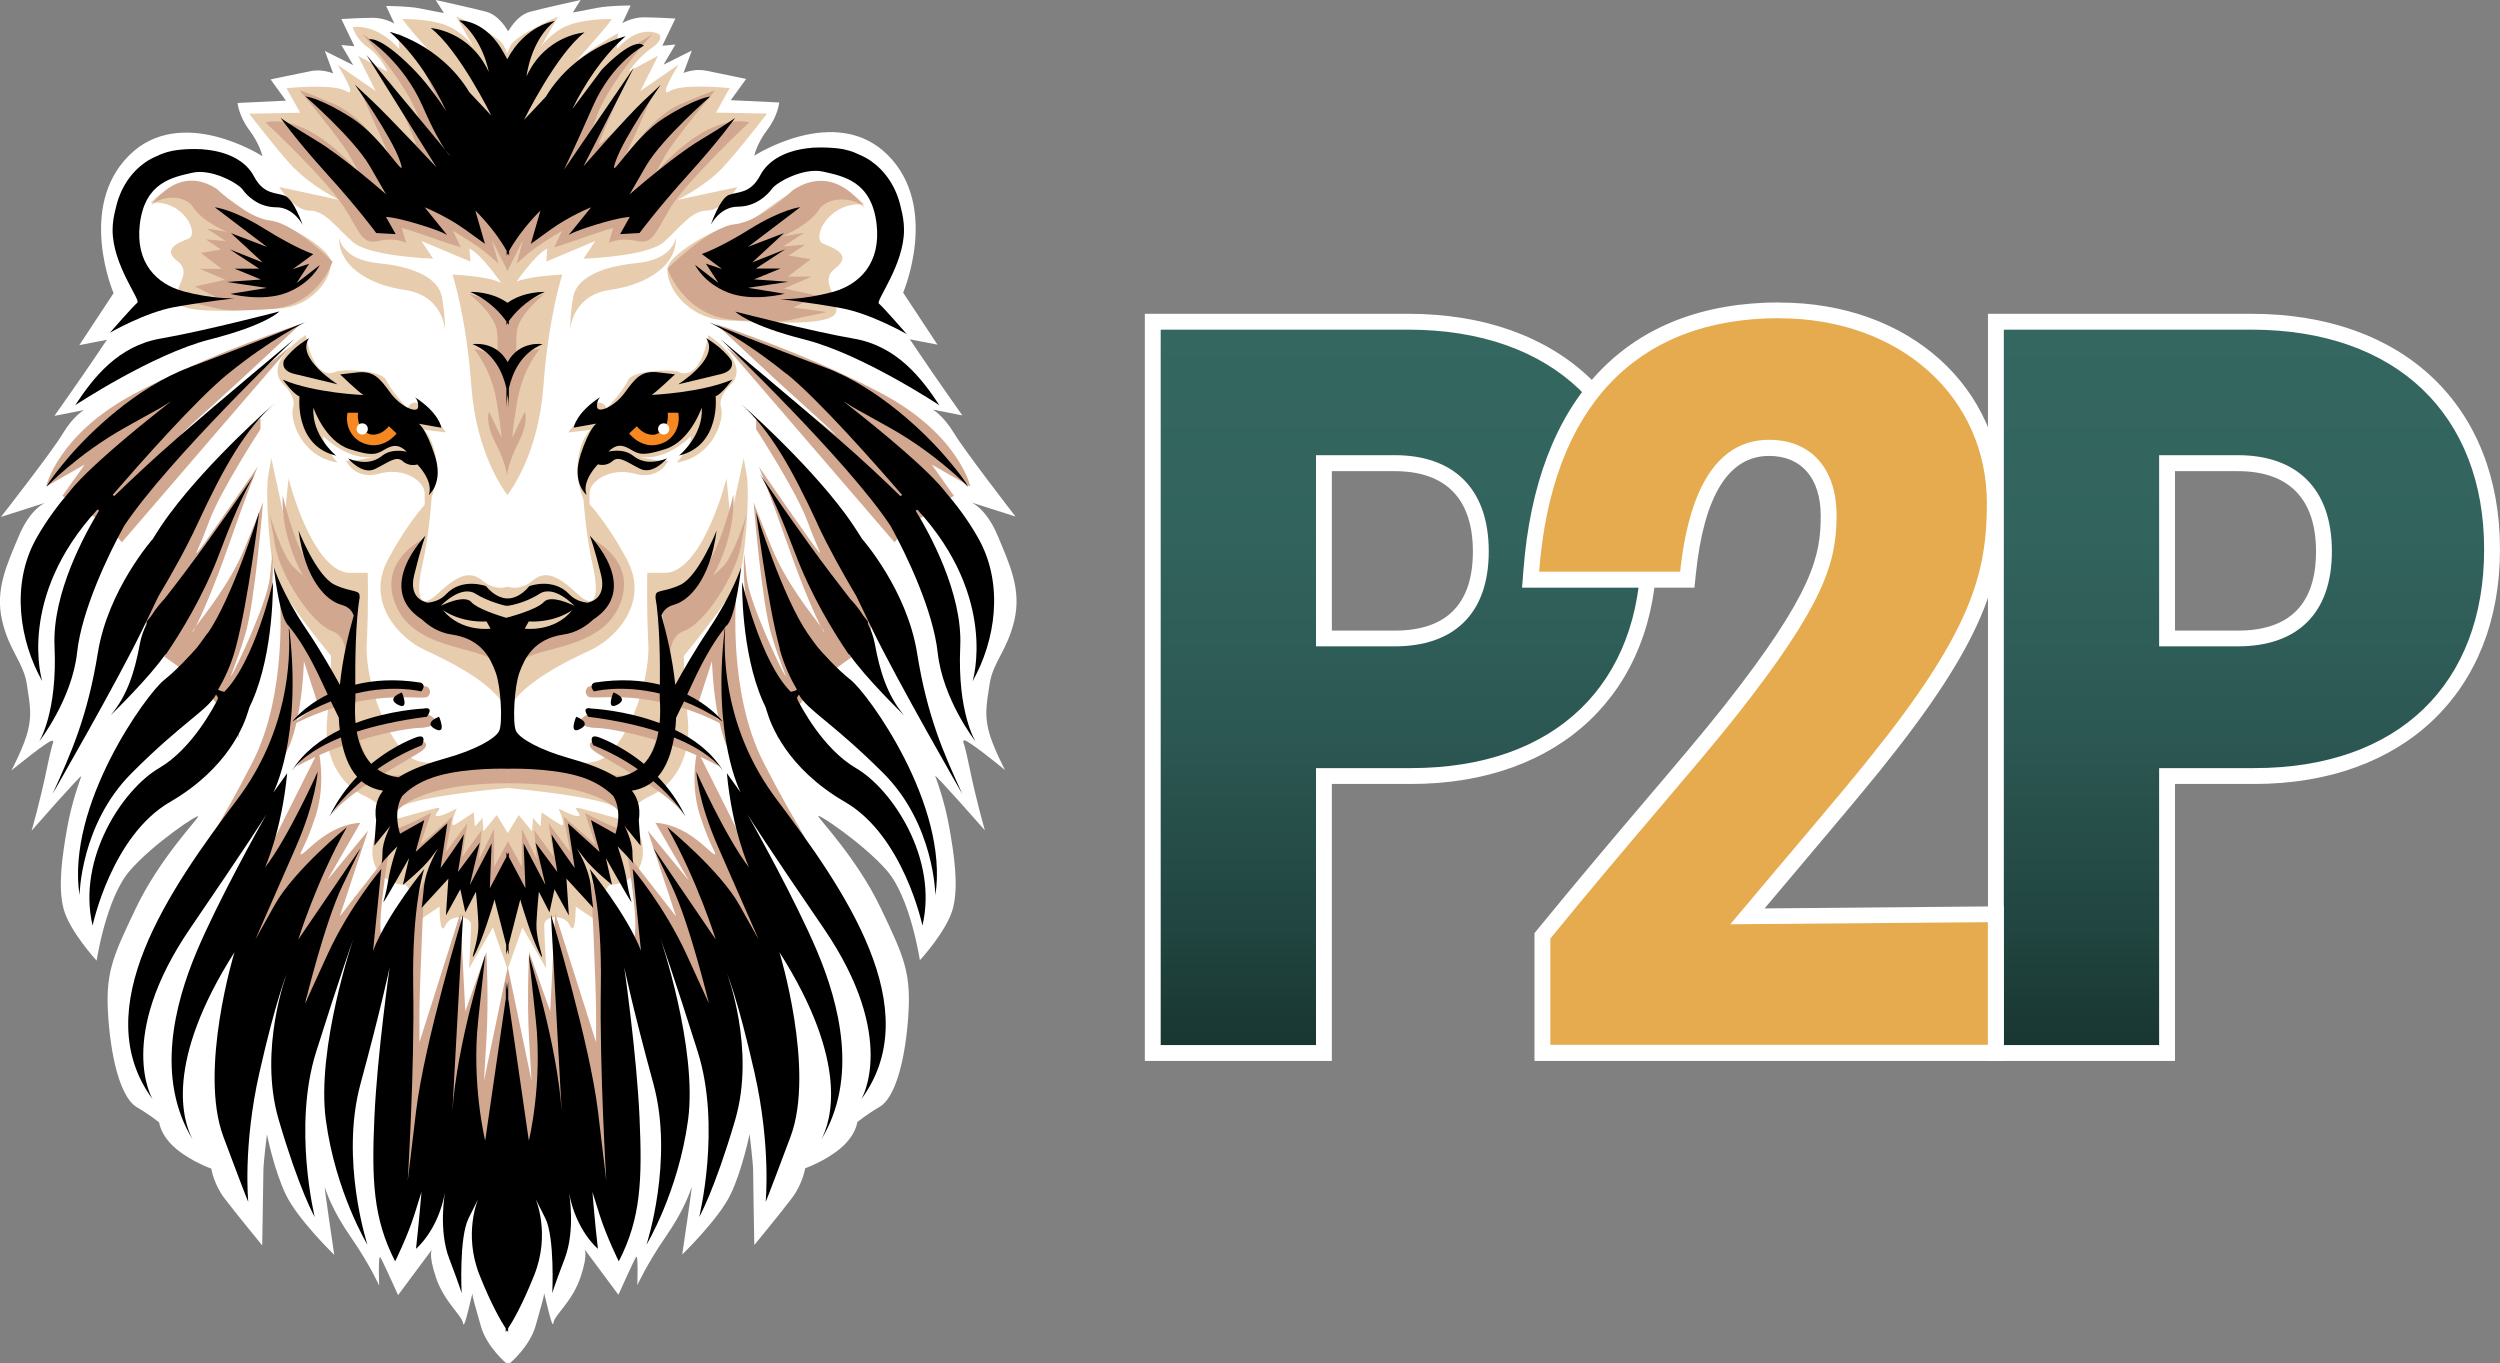<?xml version="1.0" encoding="UTF-8"?>
<svg id="Layer_6" data-name="Layer 6" xmlns="http://www.w3.org/2000/svg" xmlns:xlink="http://www.w3.org/1999/xlink" viewBox="0 0 204.92 111.75">
  <rect x="0" y="0" width="204.92" height="111.75" fill="#808080" stroke="none"/>
  <defs>
    <style>
      .cls-1 {
        fill: #fff;
      }

      .cls-2 {
        fill: #e5ab4e;
      }

      .cls-3 {
        fill: #d1a78f;
      }

      .cls-4 {
        fill: url(#New_Gradient_Swatch-2);
      }

      .cls-5 {
        fill: #e7ccae;
      }

      .cls-6 {
        fill: url(#New_Gradient_Swatch);
      }

      .cls-7, .cls-8 {
        fill-rule: evenodd;
      }

      .cls-8 {
        fill: #f58820;
      }
    </style>
    <linearGradient id="New_Gradient_Swatch" data-name="New Gradient Swatch" x1="114.82" y1="86.31" x2="114.82" y2="26.37" gradientUnits="userSpaceOnUse">
      <stop offset="0" stop-color="#183531"/>
      <stop offset=".17" stop-color="#214540"/>
      <stop offset=".43" stop-color="#2c5752"/>
      <stop offset=".71" stop-color="#32635d"/>
      <stop offset="1" stop-color="#356761"/>
    </linearGradient>
    <linearGradient id="New_Gradient_Swatch-2" data-name="New Gradient Swatch" x1="183.93" x2="183.93" xlink:href="#New_Gradient_Swatch"/>
  </defs>
  <g>
    <g>
      <path class="cls-6" d="M94.48,86.31V26.37h20.92c12.18,0,19.75,7.15,19.75,18.66s-7.65,18.58-19.5,18.58h-7.14v22.7h-14.04ZM114.32,52.33c4.62,0,7.06-2.47,7.06-7.14s-2.51-7.22-7.06-7.22h-5.8v14.37h5.8Z"/>
      <path class="cls-1" d="M115.41,27.02c11.98,0,19.1,7.04,19.1,18.01s-6.95,17.93-18.85,17.93h-7.79v22.7h-12.73V27.02h20.27M107.87,52.98h6.45c4.78,0,7.71-2.6,7.71-7.79s-2.93-7.88-7.71-7.88h-6.45v15.67M115.41,25.72h-21.57v61.24h15.33v-22.7h6.49c12.24,0,20.15-7.55,20.15-19.23s-7.82-19.31-20.4-19.31h0ZM109.17,38.62h5.15c4.19,0,6.41,2.27,6.41,6.58s-2.16,6.49-6.41,6.49h-5.15v-13.07h0Z"/>
    </g>
    <g>
      <path class="cls-4" d="M163.59,86.31V26.37h20.92c12.18,0,19.75,7.15,19.75,18.66s-7.65,18.58-19.5,18.58h-7.14v22.7h-14.03ZM183.43,52.33c4.62,0,7.06-2.47,7.06-7.14s-2.51-7.22-7.06-7.22h-5.8v14.37h5.8Z"/>
      <path class="cls-1" d="M184.52,27.02c11.98,0,19.1,7.04,19.1,18.01s-6.95,17.93-18.85,17.93h-7.79v22.7h-12.73V27.02h20.27M176.98,52.98h6.45c4.78,0,7.71-2.6,7.71-7.79s-2.93-7.88-7.71-7.88h-6.45v15.67M184.52,25.72h-21.57v61.24h15.33v-22.7h6.49c12.24,0,20.15-7.55,20.15-19.23s-7.82-19.31-20.4-19.31h0ZM178.28,38.62h5.15c4.19,0,6.41,2.27,6.41,6.58s-2.16,6.49-6.41,6.49h-5.15v-13.07h0Z"/>
    </g>
    <g>
      <path class="cls-2" d="M126.44,86.31v-9.59l.15-.18c3.42-4.19,6.37-7.66,8.97-10.73,2.44-2.88,4.55-5.36,6.27-7.53,6.86-8.7,8.07-12.09,8.07-16.02,0-3.42-1.87-5.55-4.88-5.55-3.7,0-5.93,3.44-6.64,10.22l-.06.58h-12.85l.05-.7c1.04-13.79,8.26-21.38,20.33-21.38,10.23,0,17.66,6.65,17.66,15.81,0,6.11-1.54,11.11-9.95,21.52-1.75,2.17-3.84,4.63-6.25,7.49-1.26,1.5-2.62,3.1-4.08,4.85l20.36-.16v11.36h-37.16Z"/>
      <path class="cls-1" d="M145.85,26.09c9.89,0,17.01,6.45,17.01,15.16,0,5.86-1.34,10.64-9.8,21.11-2.85,3.52-6.53,7.79-11.23,13.4l21.11-.17v10.05h-35.86v-8.71c6.7-8.21,11.73-13.82,15.25-18.26,7.2-9.13,8.21-12.57,8.21-16.42s-2.09-6.2-5.53-6.2c-4.02,0-6.53,3.6-7.29,10.81h-11.56c1.01-13.32,7.79-20.78,19.69-20.78M145.85,24.79c-12.46,0-19.91,7.81-20.98,21.98l-.11,1.4h14.13l.12-1.16c.67-6.4,2.69-9.64,6-9.64,2.65,0,4.23,1.83,4.23,4.9,0,3.26-.57,6.28-7.93,15.62-1.71,2.16-3.81,4.63-6.25,7.5-2.61,3.07-5.56,6.55-8.99,10.74l-.29.36v10.47h38.46v-12.66h-1.31s-18.29.16-18.29.16c1.12-1.33,2.18-2.59,3.18-3.77,2.41-2.86,4.5-5.33,6.26-7.5,8.53-10.56,10.09-15.67,10.09-21.93,0-9.54-7.7-16.46-18.31-16.46h0Z"/>
    </g>
  </g>
  <g>
    <path class="cls-1" d="M41.78,111.75s1.65-1.36,2.13-3.1c.48-1.74.68-2.32.68-2.62s.68,3.1.77,2.42,1.55-1.74,2.23-3.78c.68-2.03.29-2.32.29-2.32l2.81,3.78s1.26-2.81,1.45-3.1.1,2.32.1,2.32c0,0,.78-1.74,2.32-3.97,1.55-2.23,2.03-3.78,2.13-4.07s-.77,5.52-.77,5.52c0,0,3-2.91,3.97-4.94.97-2.03,1.55-4.94,1.55-4.94,0,0,.29,2.32.29,3s.1,6.1.1,6.1c0,0,2.23-2.71,3.1-3.87s1.07-2.42,1.07-2.42c0,0,1.65-.58,2.91-1.65,1.26-1.07,1.36-2.13,1.36-2.13,0,0,.68-.58,1.84-1.26s2.03-3.39,2.32-7.17c.29-3.78-.29-5.04-2.23-9.1-1.94-4.07-5.04-7.26-5.13-7.55-.1-.29,3.68,2.23,5.62,4.45s2.71,7.36,2.71,7.36c0,0,2.23-2.42,2.71-4.26.48-1.84.1-4.36-.29-6.58-.39-2.23-1.06-3.97-1.16-4.26-.1-.29,4.07,4.45,4.07,4.45,0,0-.68-2.32-1.26-5.13-.58-2.81-.58-1.94-.48-2.23.1-.29,3.39,2.42,3.39,2.42,0,0-1.07-2.03-1.36-3.29s-.19-1.94.1-3.78c.29-1.84,1.45-2.71,2.03-5.23.58-2.52-.39-4.55-1.36-6.88-.97-2.32-2.18-2.76-2.18-2.76l3.63,1.16s-4.16-5.37-5.04-6.83-1.74-1.94-1.74-1.94l2.42.48s-2.32-3.29-3.29-4.74c-.97-1.45-1.02-1.5-1.02-1.5l2.27.44-2.81-4.26s3-7.02-1.26-11.28c-4.26-4.26-10.94.05-10.94.05,0,0,.19-.97,1.07-2.13s.97-2.23.97-2.23l-3.97-.19,1.26-1.74s-2.32-.48-3.29-.68c-.97-.19-1.84.19-1.84.19l.68-1.84-2.32,1.16.97-1.65-1.07.1,1.07-2.23s-1.65-.1-2.61-.1-1.74.48-1.74.48l.68-1.45s-1.74,0-2.71.19c-.97.19-2.03.39-2.03.39L47.59,0s-3.1.68-4.16.97c-1.07.29-1.74,1.55-1.74,1.55h-.07s-.68-1.26-1.74-1.55C38.81.68,35.71,0,35.71,0l.68,1.07s-1.07-.19-2.03-.39c-.97-.19-2.71-.19-2.71-.19l.68,1.45s-.77-.48-1.74-.48-2.61.1-2.61.1l1.07,2.23-1.07-.1.97,1.65-2.32-1.16.68,1.84s-.87-.39-1.84-.19c-.97.19-3.29.68-3.29.68l1.26,1.74-3.97.19s.1,1.07.97,2.23,1.07,2.13,1.07,2.13c0,0-6.68-4.31-10.94-.05-4.26,4.26-1.26,11.28-1.26,11.28l-2.81,4.26,2.27-.44s-.05.05-1.02,1.5c-.97,1.45-3.29,4.74-3.29,4.74l2.42-.48s-.87.48-1.74,1.94S.08,42.37.08,42.37l3.63-1.16s-1.21.44-2.18,2.76c-.97,2.32-1.94,4.36-1.36,6.88.58,2.52,1.74,3.39,2.03,5.23s.39,2.52.1,3.78c-.29,1.26-1.36,3.29-1.36,3.29,0,0,3.29-2.71,3.39-2.42.1.29.1-.58-.48,2.23-.58,2.81-1.26,5.13-1.26,5.13,0,0,4.16-4.75,4.07-4.45s-.77,2.03-1.16,4.26-.77,4.74-.29,6.58c.48,1.84,2.71,4.26,2.71,4.26,0,0,.78-5.13,2.71-7.36s5.71-4.75,5.62-4.45c-.1.29-3.2,3.49-5.13,7.55-1.94,4.07-2.52,5.33-2.23,9.1.29,3.78,1.16,6.49,2.32,7.17s1.84,1.26,1.84,1.26c0,0,.1,1.06,1.36,2.13,1.26,1.07,2.91,1.65,2.91,1.65,0,0,.19,1.26,1.07,2.42s3.1,3.87,3.1,3.87c0,0,.1-5.42.1-6.1s.29-3,.29-3c0,0,.58,2.91,1.55,4.94.97,2.03,3.97,4.94,3.97,4.94,0,0-.87-5.81-.77-5.52.1.29.58,1.84,2.13,4.07,1.55,2.23,2.32,3.97,2.32,3.97,0,0-.1-2.61.1-2.32.19.29,1.45,3.1,1.45,3.1l2.81-3.78s-.39.29.29,2.32c.68,2.03,2.13,3.1,2.23,3.78.1.68.77-2.71.77-2.42s.19.87.68,2.62c.48,1.74,2.13,3.1,2.13,3.1"/>
    <g>
      <path class="cls-5" d="M26.96,21.04c-.66-1.1-3.82-2.87-4.92-2.87s-1.76-.95-4.48-2.64c-2.72-1.69-5.22,1.1-5.22,1.1,2.72-.29,4.04,2.57,3.09,2.94-.95.37-2.13.88-.88,1.84,1.25.96-.29,2.06-.07,3.23.22,1.18,5.14.81,8.3.66,3.16-.15,4.85-3.16,4.19-4.26Z"/>
      <path class="cls-5" d="M31.01,21.57c-3.02-.27-3.2-2.1-3.2-2.1-.09,2.19,2.19,3.84,5.39,4.3,3.2.46,3.29,3.38,3.29,3.38,0,0,0-1.37-.27-2.83-.27-1.46-2.19-2.47-5.21-2.74Z"/>
      <path class="cls-5" d="M24.16,13.81c1.37,1.45,3.62,2.57,3.62,2.57l-4.9-1.05s1.21,1.93,2.49,1.93,2.17,1.37,3.54,2.57c1.37,1.21,6.59,1.37,6.59,1.37l-.96-1.45,4.02,1.69-.08-1.05c.72.28,1.92,1.84,2.61,2.8-1.18-.59-4-.68-4-.68,0,0,1.13,3.39,1.55,9.18.4,5.49,2.71,8.57,2.94,8.87v.03s0,0,.01-.01c0,0,.01.01.01.01v-.03c.24-.3,2.54-3.38,2.94-8.87.42-5.79,1.55-9.18,1.55-9.18,0,0-2.47.08-3.76.57.7-.96,1.84-2.42,2.53-2.69l-.08,1.05,4.02-1.69-.97,1.45s5.23-.16,6.59-1.37c1.37-1.21,2.25-2.57,3.54-2.57s2.49-1.93,2.49-1.93l-4.9,1.05s2.25-1.13,3.62-2.57c1.37-1.45,3.7-4.5,3.7-4.5l-4.18-.08,1.12-2.01s-3.86-.4-4.9.24c-1.05.64.72-2.17.72-2.17l-3.14,2.17,1.45-2.89-2.41,1.29s.82-1.19,1.87-1.91c1.05-.72.64-1.13.64-1.13,0,0-1.54-.98-3.47,1.19l.08-1.29s-1.72.93-3.43,2.31c.46-.54.91-1.06,1.25-1.44,1.22-1.35,1.69-2.03,1.69-2.03,0,0-2.78-.07-4.2.81-.94.58-1.44,1.2-1.67,1.54l-.16.28s.05-.11.16-.28l1.46-2.56s-3.59,1.56-3.93,2.44c-.13.33-.21.48-.25.56-.04-.08-.12-.23-.25-.56-.34-.88-3.93-2.44-3.93-2.44l1.46,2.56c.12.18.16.28.16.28l-.16-.28c-.23-.35-.72-.96-1.67-1.54-1.42-.88-4.2-.81-4.2-.81,0,0,.47.68,1.69,2.03.27.3.6.68.96,1.1-1.55-1.19-2.98-1.96-2.98-1.96l.08,1.29c-1.93-2.17-3.81-1.8-3.81-1.8,0,0,.2.95,1.25,1.67,1.05.72,1.59,1.98,1.59,1.98l-2.41-1.29,1.45,2.89-3.14-2.17s1.77,2.81.72,2.17c-1.05-.64-4.9-.24-4.9-.24l1.13,2.01-4.18.08s2.33,3.05,3.7,4.5Z"/>
      <path class="cls-5" d="M52.2,21.57c-3.02.27-4.94,1.28-5.21,2.74-.27,1.46-.27,2.83-.27,2.83,0,0,.09-2.93,3.29-3.38,3.2-.46,5.49-2.1,5.39-4.3,0,0-.18,1.83-3.2,2.1Z"/>
      <path class="cls-5" d="M60.96,37.55l-1.08,4.99-.33-3.33s-1.83,7.32-4.83,7.74h-1.66s-.08,2.41.08,5.82c.17,3.41-2,8.82-4.08,9.57-2.01.73-6.93-.62-7.46-2.97v-.04s0,.01,0,.02c0,0,0-.01,0-.02v.04c-.54,2.35-5.45,3.69-7.46,2.97-2.08-.75-4.24-6.16-4.08-9.57.17-3.41.08-5.82.08-5.82h-1.66c-3-.42-4.83-7.74-4.83-7.74l-.33,3.33-1.08-4.99-.25,1.41c-.25,1.42.08,6.91.66,8.49.58,1.58,4.49,6.32,4.49,6.32,0,0,0,1.66-.33,5.24-.33,3.58,1.58,5.57,3.08,6.24,1.27.56,2,1.66,2.19,1.99-.57.16-.97.27-.97.27-1.8,3.91,1.01,5,1.95,5s.78,3.28.78,3.28l2.19-1.48s0,2.58.47,1.56c.47-1.02,2.11-.78,2.11-.08s-.16,3.59-.16,3.59l1.95-3.36,1.21,3.44,1.21-3.44,1.95,3.36s-.16-2.89-.16-3.59,1.64-.94,2.11.08c.47,1.01.47-1.56.47-1.56l2.19,1.48s-.16-3.28.78-3.28,3.75-1.09,1.95-5c0,0-.42-.12-1-.28.2-.33.93-1.42,2.19-1.98,1.5-.67,3.41-2.66,3.08-6.24-.33-3.58-.33-5.24-.33-5.24,0,0,3.91-4.74,4.49-6.32.58-1.58.92-7.07.67-8.49l-.25-1.41ZM47.59,66.27c-.94-.23.23.55-.16.62-.39.08-1.64-.62-1.64-.62,0,0,.7,1.64.16,1.33-.55-.31-1.56-1.02-1.56-1.02l-.08,1.17-.62-.7-.08,1.09-1.09-1.33-.9,1.48-.9-1.48-1.09,1.33-.08-1.09-.63.7-.08-1.17s-1.02.7-1.56,1.02c-.55.31.16-1.33.16-1.33,0,0-1.25.7-1.64.62-.39-.08.78-.86-.16-.62-.6.15-2.3.62-3.44.94.06-.12.19-.37.44-.87.49-.99,8.74-1.73,8.97-1.75.22.02,8.47.76,8.97,1.75.24.48.37.73.43.86-1.14-.32-2.81-.78-3.4-.93Z"/>
      <path class="cls-5" d="M70.87,16.79s-2.73-3.05-5.71-1.21c-2.97,1.85-3.7,2.89-4.9,2.89s-4.66,1.93-5.39,3.13c-.72,1.21,1.13,4.5,4.58,4.66,3.46.16,8.84.56,9.09-.72.24-1.29-1.45-2.49-.08-3.54,1.37-1.05.08-1.61-.96-2.01-1.05-.4.4-3.54,3.38-3.22Z"/>
      <path class="cls-5" d="M41.6,58.59v-.04c.5-2.28,4.95-4.41,6.78-5.25,2-.91,4.92-3.85,3.01-7.43-1.27-2.38-2.43-3.83-3.07-4.55v-.88c0-.98,1.68-2.17,3.71-1.61,2.03.56,2.73-1.05,2.73-1.05-.65.05-1.9-.23-2.42-.36,2.22.48,4.31-1.67,4.31-1.67,0,.91-1.19,2.17-1.19,2.17,3.08-.49,3.93-3.65,3.65-4.49-.28-.84.63-1.75.63-1.75,2.1-1.82-1.68-4.21-1.68-4.21-.63,3.57-2.1,3.22-2.45,3.01-.35-.21-3.72-.21-4.14.7-.42.91-1.75,2.31-1.75,2.31,0,0-.28-.91-1.19-.21-.91.7-1.96,2.17-1.96,2.17l1.82-.21s-.91.77-1.05,2.87c-.07,1.11.21,2.14.49,2.87.05.71.25,3.11.74,5.28.58,2.58.25,3.83-1.25,2.41-1.5-1.41-2.58-2-3.66-1.08-1.02.86-1.95.54-2.06.5h0s0,0,0,0c0,0,0,0,0,0h0c-.11.04-1.04.36-2.06-.5-1.08-.92-2.16-.33-3.66,1.08-1.5,1.42-1.83.17-1.25-2.41.58-2.58.75-5.49.75-5.49.25-.71.48-1.65.41-2.67-.14-2.1-1.05-2.87-1.05-2.87l1.82.21s-1.05-1.47-1.96-2.17c-.91-.7-1.19.21-1.19.21,0,0-1.33-1.4-1.75-2.31-.42-.91-3.78-.91-4.14-.7-.35.21-1.82.56-2.45-3.01,0,0-3.79,2.38-1.68,4.21,0,0,.91.91.63,1.75-.28.84.56,4,3.65,4.49,0,0-1.19-1.26-1.19-2.17,0,0,2.09,2.15,4.31,1.67-.52.13-1.77.41-2.42.36,0,0,.7,1.61,2.73,1.05,2.03-.56,3.71.63,3.71,1.61v.95c-.65.74-1.77,2.17-3,4.47-1.91,3.58,1.01,6.51,3.01,7.43,1.84.84,6.28,2.97,6.78,5.25v.04s0-.01,0-.02c0,0,0,.01,0,.02ZM52.14,37.37s-.04-.01-.04-.01c.01,0,.03,0,.04.01ZM30.97,37.37s.03,0,.04-.01c0,0-.02,0-.04.01Z"/>
      <path class="cls-5" d="M41.55,59.14c0,.07.02.13.03.19v-.74c-.04.18-.05.37-.03.55Z"/>
      <path class="cls-5" d="M41.63,59.14c.02-.18,0-.37-.03-.55v.74c.01-.06.02-.13.03-.19Z"/>
    </g>
    <path class="cls-3" d="M15.84,17c.76,1.17,2.75,2,2.75,2l-1.65-.27,1.58,1.03-1.65-.14,1.24.83-1.65.28,1.72,1.31h-1.79l2.07.89-2.48.55,1.79.9-2.08.19s-.47.15,1.19.5c1.65.34,1.17.49,5.18.27,4.01-.22,5.2-3.9,5.2-3.9,0,0-3.14-3.14-5.09-3.36-1.95-.22-4.39-2.59-4.39-2.59-3.29-2.14-5.43,1.43-5.43,1.43.55-.83,2.75-1.09,3.5.08"/>
    <path class="cls-3" d="M28.92,50.71c.12-.98.04-1.57.04-1.57,0,0-.51,0-2.53-1.46-2.03-1.46-3.26-7.09-3.26-7.09-.17,3.55,1.69,6.64,1.69,6.64l-.84-.79c-.84-.79-1.91-4.22-1.91-4.22l.45,2.53c.45,2.53,3.04,6.42,4.67,6.98,1.08.37,1.2,1.79,1.16,2.61.14-.85.41-2.44.55-3.63"/>
    <path class="cls-3" d="M14.8,35.68s-.11,0,2.51-2.35c2.62-2.35,7.31-6.76,7.31-6.76,0,0-7.58,2.45-13.75,5.78-6.16,3.33-7.09,7.53-7.09,7.53l3.16-1.8-1.82,2.56s1.43.91,2.75,1.84c1.14.8,2.12,1.97,2.12,1.97l13.8-16.03-9,7.26Z"/>
    <path class="cls-3" d="M20.97,54.01c1.75-4.64,1.36-8.62,1.36-8.62l-.22,2.02c-.22,2.02-2.84,7.53-3.11,7.91-.27.38.27-.6,1.09-3.27.82-2.67,1.47-10.91,1.47-10.91,0,0,0,.11-1.47,3.71-1.21,2.95-3.3,5.5-4.04,6.5-.19.37-.29.52-.27.42.01-.06.11-.2.27-.42.47-.92,1.49-3.21,2.62-6.45,1.58-4.53,2.46-6.66,2.46-6.66,0,0-4.58,6.66-4.91,6.98-.33.33,0,0,.93-2.51.93-2.51,4.2-7.53,4.2-7.53v-.87c-3.44,2.62-9.41,13.64-9.41,13.64v4.86s3.15,1.99,4.51,3.34c1.62,1.61,3.15,4.38,3.15,4.38,0,0-.38-1.88,1.37-6.52"/>
    <path class="cls-3" d="M28.41,17.29c1.28,2.27,1.45,2.73,2.73,2.44,1.28-.29,2.15.18,2.15.18l-.35-1.22s.87.23,2.68.87c1.8.64,2.15.7,2.15.7l-.64-1.34s1.98,1.16,2.85,1.92l.87.76-.52-1.92,1.25,2.48v.08l.02-.04.02.04v-.08l1.25-2.48-.52,1.92.87-.76c.87-.76,2.85-1.92,2.85-1.92l-.64,1.34s.35-.06,2.15-.7c1.8-.64,2.68-.87,2.68-.87l-.35,1.22s.87-.47,2.15-.18c1.28.29,1.45-.17,2.73-2.44,1.28-2.27,6.63-7.27,6.63-7.27-3.78-.76-7.74,4.25-7.74,4.25l.81-1.45c.81-1.46,4.13-5.41,4.13-5.41,0,0-.35.06-2.91,1.16-2.56,1.11-4.77,4.89-4.77,4.89,0,0,2.97-6.4,2.5-5.76-.47.64-4.36,4.36-4.36,4.13s2.27-5.35,2.27-5.35l-3.43,5.99.93-2.79c.93-2.79,4.6-6.87,4.6-6.87l-1.92,1.22c-1.92,1.22-5.18,6.17-5.18,6.17l.93-1.98c.9-1.92,2.13-4.48,2.21-4.65-.03.05-.28.39-2.5,2.61-2.38,2.39-5.15,7.57-5.4,9.61-.25-2.04-3.02-7.23-5.4-9.61-2.22-2.22-2.47-2.56-2.5-2.61.08.16,1.31,2.73,2.21,4.65l.93,1.98s-3.26-4.95-5.18-6.17l-1.92-1.22s3.67,4.07,4.6,6.87l.93,2.79-3.43-5.99s2.27,5.12,2.27,5.35-3.9-3.49-4.36-4.13c-.47-.64,2.5,5.76,2.5,5.76,0,0-2.21-3.78-4.77-4.89-2.56-1.11-2.91-1.16-2.91-1.16,0,0,3.32,3.96,4.13,5.41l.81,1.45s-3.96-5-7.74-4.25c0,0,5.35,5.01,6.63,7.27"/>
    <path class="cls-3" d="M54.71,22s1.29,4,5.65,4.24c4.36.24,3.84.08,5.63-.29l1.8-.37-2.77-.37,1.95-.97-2.69-.6,2.25-.97h-1.95l1.87-1.42-1.8-.3,1.35-.9-1.8.15,1.72-1.12-1.8.3s2.17-.9,2.99-2.17c.82-1.27,3.21-.99,3.81-.09,0,0-2.33-3.89-5.91-1.55,0,0-2.66,2.58-4.78,2.81-2.12.23-5.53,3.65-5.53,3.65"/>
    <g>
      <g>
        <path class="cls-3" d="M32.3,66.76s1.37-2.56,9.33-2.56v-1.65s-8.55-.46-9.33,4.21Z"/>
        <path class="cls-3" d="M41.63,62.55v1.65c7.96,0,9.33,2.56,9.33,2.56-.78-4.66-9.33-4.21-9.33-4.21Z"/>
      </g>
      <g>
        <path class="cls-3" d="M40.49,67.95l-1.23,2.51.23-2.42-1.6,2.19.41-2.74-1.78,2.38.55-2.93-2.61,2.29.87-2.61s-1.01.59-2.47,1.19c-1.46.59-.69-1.37-.69-1.37-.73,1.05-.09,2.97-.09,2.97l1.55-.82.18,2.7,2.24-1.92-.5,2.79,1.42-.91v1.42l.96-.78.37,1.55,1.33-1.23s.18.59.23.91c.05.32,1.78,1.33,1.78,1.33v-5.49l-1.14,2.1v-3.11Z"/>
        <path class="cls-3" d="M51.1,66.44s.78,1.97-.69,1.37c-1.46-.59-2.47-1.19-2.47-1.19l.87,2.61-2.61-2.29.55,2.93-1.78-2.38.41,2.74-1.6-2.19.23,2.42-1.23-2.51v3.11l-1.14-2.1v5.49s1.74-1.01,1.78-1.33c.05-.32.23-.91.23-.91l1.33,1.23.37-1.55.96.78v-1.42l1.42.91-.5-2.79,2.24,1.92.18-2.7,1.55.82s.64-1.92-.09-2.97Z"/>
      </g>
    </g>
    <path class="cls-3" d="M60.1,40.58s-1.24,5.63-3.26,7.09c-2.03,1.46-2.53,1.46-2.53,1.46,0,0-.08.6.04,1.57.14,1.19.41,2.77.55,3.63-.04-.83.07-2.24,1.16-2.61,1.63-.56,4.22-4.45,4.67-6.98l.45-2.53s-1.07,3.43-1.91,4.22l-.84.79s1.86-3.09,1.69-6.64"/>
    <path class="cls-3" d="M44.69,24.09c-1.83.54-3.07,1.51-3.11,1.54-.04-.03-1.28-1-3.11-1.54,0,0,2.13,1.68,2.27,3.09.14,1.41-.05,2.54-.05,2.54,0,0-.73-1.09-1.82-1.09,0,0,1.41,1.59,1.86,4.4.45,2.81.36,2.81.36,2.81l-1-2.09s-.39.77.54,2.59c.75,1.46.9,2.36.92,2.66v.11s0-.03,0-.07c0,.04,0,.07,0,.07v-.11c.03-.3.18-1.2.92-2.66.93-1.82.54-2.59.54-2.59l-1,2.09s-.09,0,.36-2.81c.45-2.81,1.86-4.4,1.86-4.4-1.09,0-1.82,1.09-1.82,1.09,0,0-.18-1.13-.05-2.54.14-1.41,2.27-3.09,2.27-3.09"/>
    <path class="cls-3" d="M62.59,62.5c-2.96-5.75-2.24-13.74-2.24-13.74l-4.39,8.39.59.35c-.55-.28-1.16-.55-1.84-.79-.04-1.51-.14-2.68-.14-2.68l-.19,2.58c-1.72-.54-3.81-.81-6.15-.33,0,0-.45.34-.06.79.28.32,2.55-.29,6.13.52,0,.09-.01.19-.02.29-.04.57-.14,1.22-.28,1.87-2.15-.81-4.78-1.64-5.66-1.26-1.58.68-.39,1.18.56,1.18.57,0,2.49.28,4.86,1-.28.91-.66,1.74-1.15,2.24-1.02-.83-2.27-1.65-3.76-2.28,0,0-1.07.28-.11.96.43.31,1.69.99,3.06,1.84-1.23.44-2.76-.19-3.89-.51-2.83-.81-5.32-1.38-5.61-2.47-.29-1.09-1.11-4.85.21-6.13,1.51-1.47,7.13-.94,8.45-5.2,1.02-3.31-2.41-4.93-2.41-4.93,2.12,1.95,1.19,4.59.23,5.96-1.11,1.58-6.9,2.74-7.16,2.8-.2-.05-5.91-1.58-7.17-2.8-1.2-1.16-1.89-4.01.23-5.96,0,0-3.43,1.62-2.41,4.93,1.32,4.26,6.94,3.73,8.45,5.2,1.32,1.28.49,5.04.21,6.13-.29,1.09-2.77,1.66-5.61,2.47-1.12.32-2.64.95-3.87.51,1.38-.85,2.64-1.54,3.07-1.84.96-.68-.11-.96-.11-.96-1.5.64-2.75,1.46-3.77,2.29-.5-.49-.88-1.32-1.16-2.24,2.38-.73,4.31-1.01,4.88-1.01.96,0,2.14-.51.56-1.18-.88-.38-3.53.46-5.69,1.27-.14-.65-.24-1.31-.28-1.88,0-.1-.01-.19-.02-.28,3.6-.81,5.88-.2,6.16-.52.39-.45-.06-.79-.06-.79-2.35-.48-4.45-.21-6.17.34l-.19-2.59s-.09,1.18-.14,2.69c-.67.23-1.27.5-1.81.78l.59-.35-4.39-8.39s.72,7.99-2.24,13.74c-2.96,5.75-3.83,6.47-3.28,6.47s5.51-5.51,6.47-8.23c.17-.47.31-.97.42-1.49,1.54-.76,2.95-1.25,4.22-1.57,0,.77,0,1.57.05,2.32-1.38.54-2.42,1-2.42,1-1.01.51-1.8,1.8-1.8,1.8.5-.28,1.01-.53,1.51-.77-.26.51-.77,1.55-1.83,3.65-2.08,4.15-3.04,6.15-3.04,6.15-3.03,2.32-.08,6.87.24,6.55.32-.32,3.75-.88,3.75-.88l.24,5.83,4.23-7.83s1.04,1.44,1.28,2.8c.24,1.36.64-.48.48-2-.16-1.52.64-6.31.64-6.31l-3.99,5.11,2.32-7.03-3.35,4.07,2.72-4.71c-2.64.16-4.39,2.4-4.79,2.56-.4.16.24-.4,1.12-3.11.68-2.12.45-4.19.31-5,.83-.37,1.66-.69,2.46-.96.09.83.25,1.53.49,1.92.2.32.4.6.62.83-1.71,1.61-2.53,3.06-2.53,3.06.59-.82,1.8-1.75,3.07-2.59.82.53,1.87.48,3.48-.38,2.41-1.29,7.62-2.08,7.85-2.12.23.03,5.44.83,7.85,2.12,1.62.87,2.67.91,3.49.38,1.28.85,2.5,1.77,3.09,2.6,0,0-.83-1.45-2.55-3.07.21-.23.41-.51.61-.82.24-.39.4-1.09.49-1.93.8.27,1.64.59,2.48.97-.14.81-.38,2.88.31,4.99.88,2.72,1.52,3.27,1.12,3.11-.4-.16-2.16-2.4-4.79-2.56l2.72,4.71-3.35-4.07,2.32,7.03-3.99-5.11s.8,4.79.64,6.31c-.16,1.52.24,3.35.48,2,.24-1.36,1.28-2.8,1.28-2.8l4.23,7.83.24-5.83s3.43.56,3.75.88c.32.32,3.27-4.23.24-6.55,0,0-.96-2-3.03-6.15-1.05-2.1-1.57-3.14-1.83-3.65.51.23,1.01.49,1.51.77,0,0-.79-1.29-1.8-1.8,0,0-1.05-.47-2.44-1.01.04-.75.05-1.55.05-2.32,1.27.32,2.69.81,4.24,1.58.12.51.26,1.02.42,1.49.96,2.72,5.91,8.23,6.47,8.23s-.32-.72-3.28-6.47ZM24.34,59.05c.52-2.38.57-4.85.57-4.85l1.19,3.65c-.78.45-1.37.89-1.76,1.21ZM57.17,57.84l1.19-3.65s.05,2.47.57,4.85c-.38-.31-.98-.76-1.76-1.21Z"/>
    <path class="cls-3" d="M48.45,72.14s.41,8.63.41,10.96v2.34l-3.35-10.56-.41,8.02-1.73-4.87s-.2,3.86,0,7.21l.2,3.35-1.95-9.34-1.95,9.34.2-3.35c.2-3.35,0-7.21,0-7.21l-1.73,4.87-.41-8.02-3.35,10.56v-2.34c0-2.33.41-10.96.41-10.96l-2.33,5.48s.3,2.64.3,4.67-.2,16.55.71,15.84c.91-.71,1.83-7.71,1.83-8.22s.61,1.63.81,2.84c.2,1.22,2.03.3,2.33,1.42.3,1.12,3.17,1.12,3.17,1.12,0,0,2.86,0,3.17-1.12.3-1.12,2.13-.2,2.33-1.42.2-1.22.81-3.35.81-2.84s.91,7.51,1.83,8.22c.91.71.71-13.81.71-15.84s.3-4.67.3-4.67l-2.33-5.48Z"/>
    <path class="cls-3" d="M79.54,39.88s-.93-4.2-7.09-7.53c-6.16-3.33-13.75-5.78-13.75-5.78,0,0,4.69,4.42,7.31,6.76,2.62,2.35,2.51,2.35,2.51,2.35l-9-7.26,13.8,16.03s.98-1.17,2.12-1.97c1.32-.93,2.75-1.84,2.75-1.84l-1.82-2.56,3.16,1.8Z"/>
    <path class="cls-3" d="M61.98,34.32v.87s3.27,5.02,4.2,7.53c.93,2.51,1.25,2.84.93,2.51-.33-.33-4.91-6.98-4.91-6.98,0,0,.87,2.13,2.46,6.66,1.13,3.24,2.15,5.53,2.62,6.45.16.22.26.36.27.42.02.09-.08-.06-.27-.42-.74-1-2.83-3.55-4.04-6.5-1.47-3.6-1.47-3.71-1.47-3.71,0,0,.65,8.24,1.47,10.91.82,2.67,1.36,3.66,1.09,3.27-.27-.38-2.89-5.89-3.11-7.91l-.22-2.02s-.38,3.98,1.36,8.62c1.75,4.64,1.37,6.52,1.37,6.52,0,0,1.53-2.76,3.15-4.38,1.36-1.35,4.51-3.34,4.51-3.34v-4.86s-5.97-11.02-9.41-13.64"/>
    <g>
      <path d="M23.67,51.53c.16,2.57-.04,8.45-4.23,14.01-5.57,7.39-12.38,17.17-6.93,24.56,0,0-3.07-5,3.07-13.99,4.78-7,5.97-8.89,6.27-9.38.06-.11.09-.17.09-.17,0,0-.01.03-.09.17-.6,1.07-3.95,7.07-5.7,11.2-1.86,4.39-3.41,10.47-.35,15.49-.81-1.52-2.35-6.3,3.42-15.37,0,0-2.95,9.66-.91,15.12,2.04,5.46,2.04,5.34,2.04,5.34,0,0-.45-4.55.91-10.57,1.36-6.03,2.27-8.19,2.27-8.19,0,0-2.39,6.25-.68,12.05,1.7,5.8,2.95,7.96,2.95,7.96,0,0-1.82-7.39.11-13.53,1.93-6.14,3.07-9.32,3.07-9.32,0,0-3.07,8.98-2.27,14.89.79,5.91,3.41,10.23,3.41,10.23,0,0-2.27-6.94-.57-13.19,1.7-6.25,2.39-9.55,2.39-9.55,0,0-1.02,7.16-1.25,12.28-.23,5.12-.11,8.3,1.7,11.82,0,0,1.02-2.05,1.59-3.87l.57-1.82s-.23,2.73-.45,4.66c0,0,1.81-1.48,2.38-4.65,0,0,0,0,0,0,0,0,0,0,0,0-.03.19-.54,3.14.34,5.45.91,2.39,1.02,2.84,1.02,2.84,0,0-.23-4.55.57-6.14l.79-1.59s-1.25,2.84.11,6.25c.99,2.49,1.79,3.82,2.14,4.36v.3s.04-.05.1-.14c.07.1.1.14.1.14v-.3c.36-.54,1.15-1.88,2.14-4.36,1.36-3.41.11-6.25.11-6.25l.8,1.59c.79,1.59.57,6.14.57,6.14,0,0,.11-.46,1.02-2.84.88-2.31.38-5.27.34-5.45,0,0,0,0,0,0h0s0,0,0,0c.57,3.18,2.38,4.65,2.38,4.65-.23-1.93-.45-4.66-.45-4.66l.57,1.82c.57,1.82,1.59,3.87,1.59,3.87,1.82-3.52,1.93-6.71,1.7-11.82-.23-5.12-1.25-12.28-1.25-12.28,0,0,.68,3.3,2.39,9.55,1.7,6.25-.57,13.19-.57,13.19,0,0,2.61-4.32,3.41-10.23.79-5.91-2.27-14.89-2.27-14.89,0,0,1.14,3.18,3.07,9.32,1.93,6.14.11,13.53.11,13.53,0,0,1.25-2.16,2.95-7.96,1.7-5.8-.68-12.05-.68-12.05,0,0,.91,2.16,2.27,8.19,1.36,6.03.91,10.57.91,10.57,0,0,0,.11,2.04-5.34,2.04-5.46-.91-15.12-.91-15.12,5.77,9.07,4.23,13.86,3.42,15.37,3.06-5.02,1.51-11.1-.35-15.49-1.75-4.13-5.1-10.13-5.7-11.2-.08-.14-.09-.17-.09-.17,0,0,.03.06.09.17.29.49,1.48,2.38,6.27,9.38,6.13,8.98,3.07,13.99,3.07,13.99,5.45-7.39-1.36-17.17-6.93-24.56-4.18-5.55-4.39-11.42-4.23-14-.01.01-.03.03-.04.04-1.04,8.96,1.32,13.39,1.32,13.39l-1.14-1.59c.45,4.78,1.82,7.73,1.82,7.73-1.93-2.5-4.32-7.85-4.32-7.85,0,0,.11,2.39,1.82,6.25,1.7,3.87,3.29,7.5,3.29,7.5l-1.59-2.84c-1.59-2.84-5.91-6.37-5.91-6.37,2.5,4.43,3.98,9.21,3.98,9.21l-5.11-7.5,1.48,3.07c1.48,3.07,3.07,9.67,3.07,9.67l-1.82-3.98c-1.82-3.98-4.43-7.05-4.43-7.05l.68,6.71c-1.14-2.96-4.2-6.71-4.2-6.71,0,0,1.02,2.84.91,9.66-.11,6.82.45,15.92.45,15.92l-.68-5.68c-.68-5.68-3.86-16.15-3.86-16.15l.88,16.14c-.36-5.52-2.69-12.84-2.69-12.84,0,0,0,.11.57,5.34.57,5.23-.57,9.89-.57,9.89l-1.69-11.65v-1.42l-.1.71-.1-.71v1.42l-1.69,11.65s-1.14-4.66-.57-9.89c.57-5.23.57-5.34.57-5.34,0,0-2.33,7.32-2.69,12.84l.88-16.14s-3.18,10.46-3.86,16.15l-.68,5.68s.57-9.1.45-15.92c-.11-6.82.91-9.66.91-9.66,0,0-3.07,3.75-4.2,6.71l.68-6.71s-2.61,3.07-4.43,7.05l-1.82,3.98s1.59-6.6,3.07-9.67l1.48-3.07-5.11,7.5s1.48-4.78,3.98-9.21c0,0-4.32,3.52-5.91,6.37l-1.59,2.84s1.59-3.64,3.29-7.5c1.7-3.87,1.82-6.25,1.82-6.25,0,0-2.38,5.34-4.32,7.85,0,0,1.36-2.96,1.82-7.73l-1.14,1.59s2.36-4.43,1.32-13.39c0,0-.06-.07-.04-.05"/>
      <path d="M15.04,23.88c-2.23-.6-3.95-2.35-3.58-5.5.41-3.46,2.71-3.85,4.3-4.22,1.59-.36,3.77.87,4.13,1.38.36.51,1.3,1.45,2.75,1.45s2.17,1.45,2.17,1.45c0,0-.72-2.1-1.45-2.39-.72-.29-1.74-.07-2.54-1.59-.62-1.19-2.04-2.06-4.22-2.22,0,0,.02,0,.02-.01-.06,0-.12,0-.18,0-.57-.03-1.18-.02-1.85.06-.63.07-1.22.25-1.75.51-.33.14-.65.31-.95.52-1.11.78-2.04,2.06-2.41,3.79-.16.59-.25,1.19-.25,1.76,0,2.83,2.32,5.73,2.03,5.94-.29.22-2.25,2.46-2.25,2.46,0,0,2.9-1.67,5.29-2.1,2.39-.43,4.93-.72,4.93-.72,0,0-1.77.08-4.2-.57Z"/>
      <path d="M26.23,21.72l-1.92,1.48,1.03-1.58-1.33.44,1.67-1.23s-1.38-.44-3.99-2.07c-2.61-1.63-4.09-1.77-4.09-1.77l4.28,3.25-2.95-1.13,2.61,2.41-2.71-1.08,2.41,1.58h-2.02l2.17.89-2.81.2,3.3.49-3,.49s2.61.69,4.63-.1c2.02-.79,2.71-2.27,2.71-2.27Z"/>
      <path d="M41.51,26.32v.32s.03-.06.1-.17c.07.11.1.17.1.17v-.32c.39-.55,1.34-1.68,2.94-2.39,0,0-1.68-.08-3.05.89-1.36-.97-3.05-.89-3.05-.89,1.61.71,2.55,1.84,2.94,2.39Z"/>
      <path d="M47.59,37.29c-.76,2.29.49,3.28.49,3.28-.44-1.15.93-2.51.93-2.51,0,0,.66.22,1.2-.27.55-.49,1.26.16,2.29.65,1.04.49,2.18-.87,2.18-.87-.98.38-1.97.44-2.79-.22-.82-.65-2.02-.33-2.02-.33.6-.6,1.09-.6,1.75-.22.66.38.93.66,2.95,0,2.02-.66,2.95-3.39,2.95-3.39.16,2.29-1.86,3.93-1.86,3.93,3.44-.82,3-4.86,3-4.86.49-.16,1.37-1.37,1.37-1.37-2.57,1.09-6.61,1.26-6.61,1.26.49-.33,1.91-1.69,1.91-1.69l-1.37-.16c-1.37-.16-1.86.44-2.73,1.64-.87,1.2-2.24,1.75-2.29,1.2-.05-.55.27-.82.27-.82-2.02,1.31-2.18,2.51-2.18,2.51l1.86-.33s-.55.27-1.31,2.57Z"/>
      <path d="M25.35,27.71s-1.28.69-2.07,1.82c0,0-.39.84.89,1.13,1.28.3,3.5.84,3.5.84,0,0-3.5-2.17-2.32-3.8Z"/>
      <path d="M55.56,31.51s2.22-.54,3.5-.84c1.28-.3.89-1.13.89-1.13-.79-1.13-2.07-1.82-2.07-1.82,1.18,1.63-2.32,3.8-2.32,3.8Z"/>
      <path d="M23.18,31.12s.87,1.2,1.37,1.37c0,0-.44,4.04,3,4.86,0,0-2.02-1.64-1.86-3.93,0,0,.93,2.73,2.95,3.39,2.02.66,2.29.38,2.95,0,.66-.38,1.15-.38,1.75.22,0,0-1.2-.33-2.02.33-.82.66-1.8.6-2.79.22,0,0,1.15,1.37,2.19.87,1.04-.49,1.75-1.15,2.29-.65.55.49,1.2.27,1.2.27,0,0,1.37,1.37.93,2.51,0,0,1.26-.98.49-3.28-.76-2.29-1.31-2.57-1.31-2.57l1.86.33s-.16-1.2-2.18-2.51c0,0,.33.27.27.82-.05.55-1.42,0-2.29-1.2-.87-1.2-1.37-1.8-2.73-1.64l-1.37.16s1.42,1.37,1.91,1.69c0,0-4.04-.16-6.61-1.26Z"/>
      <path d="M41.61,32.36c.07.43.09.8.1,1.07v-1.59c.3-1.32,1.02-2.92,2.77-3.63,0,0-1.89-.32-2.87,1.47-.98-1.79-2.87-1.47-2.87-1.47,1.74.71,2.47,2.3,2.77,3.62v1.6c0-.27.04-.64.1-1.07Z"/>
      <path d="M72.04,24.89c-.29-.22,2.06-3.17,2.06-6.04,0-.58-.09-1.19-.25-1.79-.37-1.76-1.32-3.06-2.44-3.85-.31-.22-.64-.39-.97-.53-.54-.27-1.14-.45-1.78-.52-.68-.07-1.3-.09-1.88-.06-.06,0-.12,0-.19,0,0,0,.02,0,.02.01-2.21.16-3.66,1.05-4.29,2.25-.81,1.55-1.84,1.33-2.58,1.62-.74.29-1.47,2.43-1.47,2.43,0,0,.74-1.47,2.21-1.47s2.43-.96,2.8-1.47c.37-.52,2.58-1.77,4.2-1.4,1.62.37,3.96.77,4.37,4.28.38,3.2-1.37,4.98-3.63,5.59-2.47.66-4.27.58-4.27.58,0,0,2.58.29,5.01.74,2.43.44,5.37,2.13,5.37,2.13,0,0-1.99-2.28-2.28-2.5Z"/>
      <path d="M50.61,57.76c1-.53-.33-1-.33-1,0,0-.66,1.53.33,1Z"/>
      <path d="M47.23,58.75s-.66,1.53.33,1c1-.53-.33-1-.33-1Z"/>
      <path d="M61.32,23.59l3.3-.49-2.81-.2,2.17-.89h-2.02l2.41-1.58-2.71,1.08,2.61-2.41-2.95,1.13,4.28-3.25s-1.48.15-4.09,1.77c-2.61,1.63-3.99,2.07-3.99,2.07l1.67,1.23-1.33-.44,1.03,1.58-1.92-1.48s.69,1.48,2.71,2.27c2.02.79,4.63.1,4.63.1l-3-.49Z"/>
      <path d="M32.61,57.76c1,.53.33-1,.33-1,0,0-1.33.47-.33,1Z"/>
      <path d="M35.66,59.75c1,.53.33-1,.33-1,0,0-1.33.47-.33,1Z"/>
      <path class="cls-7" d="M57.34,11.52c-2.2,1.32-5.73,4.41-5.73,4.41l1.32-2.29c1.32-2.29,5.29-5.73,5.29-5.73,0,0-1.15.09-3.79,1.76-2.64,1.68-4.67,5.56-3.96,3.53.7-2.03,3.7-6.26,3.7-6.26l-1.41,1.32c-1.41,1.32-4.94,5.38-4.94,5.38l4.14-8.11-5.73,8.38s.78-1.59,2.37-5.2c1.59-3.62,4.17-4.96,4.17-4.96,0,0-.55-.94-3.28,1.79-.06.06-.12.13-.18.19l-2.41,3.22c.97-1.95,2.41-4.26,4.38-5.98,0,0-4.11.95-6.54,4.96l-1.79,1.9s2.64-5.38,4.96-7.17c0,0-3.19.21-4.75,3.59,0,0,.32-2.95,2.32-4.53,0,0-2.4.31-3.9,3.13l-.24-.43c-1.5-2.85-3.71-2.75-3.71-2.75,2,1.58,2.43,4.22,2.43,4.22-1.56-3.38-4.75-3.59-4.75-3.59,2.32,1.79,4.96,7.17,4.96,7.17l-1.79-1.9c-2.43-4.01-6.54-4.96-6.54-4.96,2.15,1.88,3.68,4.46,4.64,6.5-.77-1.17-1.73-2.48-2.83-3.58-2.73-2.73-3.52-2.29-3.52-2.29,0,0,2.82,1.84,4.41,5.46.87,1.99,1.48,3.03,1.85,3.57l.45.54s-.14-.1-.45-.54l-6.45-7.77,5.74,9.22s-3.88-4.14-5.29-5.47l-1.41-1.32s3,4.23,3.7,6.26c.71,2.03-1.32-1.85-3.96-3.53-2.64-1.68-3.79-1.76-3.79-1.76,0,0,3.96,3.44,5.29,5.73l1.32,2.29s-3.52-3.09-5.73-4.41c-2.2-1.32-2.91-1.85-2.91-1.85,0,0,1.23,1.76,3.79,4.59,2.56,2.82,4.05,4.85,4.05,4.85l1.59.09-.79-1.41s.7,0,2.73.62c2.03.62,2.29.88,2.29.88l-1.85-2.29s1.76.71,3.35,1.85l1.59,1.15-.79-2.73s1.55,1.47,2.57,3.31v.39c.03-.07.07-.13.1-.2.03.07.07.13.1.2v-.39c1.03-1.85,2.57-3.31,2.57-3.31l-.79,2.73,1.59-1.15c1.59-1.15,3.35-1.85,3.35-1.85l-1.85,2.29s.26-.26,2.29-.88c2.03-.62,2.73-.62,2.73-.62l-.79,1.41,1.59-.09s1.5-2.03,4.05-4.85c2.55-2.82,3.79-4.59,3.79-4.59,0,0-.7.53-2.91,1.85"/>
      <path d="M16.99,51.92c-.29.42-.57.8-.82,1.13-.44.5-1.6,1.8-2.72,2.69-1.42,1.12-8.05,10.25-6.93,17.65,0,0,.06-5.8,4.26-10.01,4.2-4.21,6.22-5.15,6.93-6.45l.17.27s-.04.04-.05.05c.01.01.02.03.03.04-.27.54-2.09,4.08-4.82,5.67-2.96,1.72-6.75,7.4-5.45,12.91,0,0,1.54-7.34,6.34-10.13,4.8-2.78,6.1-6.4,6.4-7.4.04-.13.08-.26.12-.38.07-.15.14-.3.21-.45,1.82-4.11,1.71-9.81,1.71-9.81,0,0-1.48,6.5-3.99,9.01,0,0,0,0,0,0-.19-.04-.37-.1-.51-.17.54-.92,1.07-2.04,1.43-3.37,1.03-3.76,1.94-11.18,1.94-11.18,0,0-2.17,6.96-4.22,9.93"/>
      <path d="M63.9,53.17c.36,1.33.89,2.45,1.43,3.37-.15.08-.32.13-.51.17,0,0,0,0,0,0-2.51-2.51-3.99-9.01-3.99-9.01,0,0-.11,5.71,1.71,9.81.07.15.14.3.21.45.04.12.08.25.12.38.3,1.01,1.6,4.62,6.4,7.4,4.8,2.78,6.34,10.13,6.34,10.13,1.3-5.51-2.49-11.19-5.45-12.91-2.73-1.59-4.55-5.13-4.82-5.67.01-.01.02-.03.03-.04-.02-.02-.04-.04-.05-.05l.16-.27c.71,1.3,2.72,2.25,6.93,6.45,4.2,4.2,4.26,10.01,4.26,10.01,1.13-7.4-5.51-16.52-6.93-17.65-1.13-.89-2.29-2.19-2.72-2.69-.26-.33-.53-.71-.82-1.13-2.05-2.97-4.22-9.93-4.22-9.93,0,0,.91,7.42,1.94,11.18"/>
      <path d="M15.17,46.89c-.57.76-1.14,1.5-1.68,2.19-.23.24-.67.73-1.1,1.41-.12.16-.24.31-.36.45,0,.06,0,.12,0,.19-.25.5-.46,1.05-.57,1.66-.41,2.24-1.02,4.22-2.39,5.84,0,0,3.22-3.13,4.49-5.01.01,0,.02.01.04.02,1.17-1.72,3.08-4.78,4.41-8.34,1.55-4.13,2.51-5.86,2.89-6.46-.75,1.09-3.58,5.21-5.74,8.06"/>
      <path d="M65.16,45.3c1.33,3.56,3.24,6.63,4.41,8.34.01,0,.02-.01.04-.02,1.27,1.88,4.49,5.01,4.49,5.01-1.37-1.63-1.98-3.61-2.39-5.84-.11-.61-.32-1.16-.57-1.66,0-.06,0-.12,0-.19-.11-.15-.23-.3-.36-.45-.42-.68-.87-1.17-1.1-1.41-.53-.69-1.1-1.43-1.68-2.19-2.16-2.85-4.99-6.97-5.74-8.06.38.6,1.34,2.33,2.89,6.46"/>
      <path d="M66.98,42.9c.93,2,2.14,4.16,3.22,5.98.35.72.78,1.61,1.29,2.68,2.02,4.2,7.39,13.52,7.39,13.52-1.52-3.31-2.88-6.35-3.71-11.56-.84-5.21-4.51-9.35-4.51-9.35h0c-.43-.7-.89-1.39-1.39-2.07-3.3-4.44-8.53-9-8.55-9.01,2.39,2.17,4.1,5.14,6.27,9.81"/>
      <path d="M13.92,42.1c-.5.67-.96,1.37-1.39,2.07h0s-3.67,4.14-4.51,9.34c-.84,5.21-2.2,8.25-3.71,11.56,0,0,5.37-9.32,7.39-13.52.52-1.07.94-1.96,1.29-2.68,1.09-1.82,2.3-3.98,3.22-5.98,2.17-4.68,3.88-7.65,6.27-9.81,0,0-5.24,4.56-8.55,9.01"/>
      <path d="M15.57,30.1c-4.42,1.63-8.29,5.44-9.92,7.35-1.63,1.91-1.83,2.45-1.83,2.45,0,0,2.52-2.65,6.39-4.83,3.83-2.15,2.3-1.23,3.81-2.18.19-.12-3.19,2.45-5.85,4.88-.11.1-.27.25-.48.44-.78.73-1.47,1.44-1.95,2.03,0,0,0,0,.01,0-.93,1.07-1.95,2.42-2.79,3.92-2.1,3.78-1.34,8.4.5,11.67,0,0-2.14-6.82,4.53-14.07.04.03.09.07.13.1-1.12,1.82-3.85,6.76-3.65,11.11.25,5.46-1.26,7.81-1.26,7.81,0,0,2.69-3.44,3.11-7.3.37-3.41,2.5-7.92,3.86-10.38,3.63-5.46,13.96-15.33,13.96-15.33,0,0-6.05,5.04-9.65,8.17-2.05,1.78-3.89,3.53-5.11,4.71-.06-.02-.11-.05-.15-.08,2.27-2.62,6.88-7.84,9.47-9.94,3.53-2.86,6.32-4.22,6.32-4.22,0,0-5.03,2.04-9.45,3.68"/>
      <path d="M64.48,30.64c2.6,2.1,7.21,7.32,9.47,9.94-.05.03-.1.06-.15.08-1.21-1.18-3.06-2.94-5.11-4.71-3.6-3.13-9.65-8.17-9.65-8.17,0,0,10.34,9.86,13.96,15.33,1.36,2.46,3.49,6.97,3.86,10.38.42,3.86,3.11,7.3,3.11,7.3,0,0-1.51-2.35-1.26-7.81.2-4.35-2.53-9.29-3.65-11.11.04-.03.09-.07.13-.1,6.67,7.24,4.53,14.07,4.53,14.07,1.85-3.27,2.6-7.89.5-11.67-.84-1.51-1.86-2.85-2.79-3.92,0,0,0,0,.01,0-.48-.6-1.17-1.3-1.95-2.03-.2-.19-.37-.34-.48-.44-2.67-2.43-6.04-4.99-5.85-4.88,1.51.95-.02.03,3.81,2.18,3.87,2.18,6.39,4.83,6.39,4.83,0,0-.2-.54-1.84-2.45-1.63-1.91-5.51-5.72-9.92-7.35-4.42-1.63-9.45-3.68-9.45-3.68,0,0,2.79,1.36,6.32,4.22"/>
      <path d="M13.17,27.75c-3.5.6-5.55,3.24-7,5.46,0,0,6.32-4.18,11.01-5.38,4.69-1.19,5.72-2.3,5.72-2.3,0,0-6.23,1.62-9.73,2.22"/>
      <path d="M65.99,27.84c4.69,1.19,11.01,5.38,11.01,5.38-1.45-2.22-3.5-4.86-7-5.46-3.5-.6-9.73-2.22-9.73-2.22,0,0,1.02,1.11,5.72,2.3"/>
      <path d="M58.12,51.56c-1.1,1.62-2.1,3.36-2.77,4.58-.22-2.2-.74-4.3-1.13-5.68.1-.31.37-.71,1.02-.89,1.17-.31,2.96-1.95,3.5-6.08,0,0-1.48,3.74-2.96,4.44-1.45.69-2.14.33-2.03,1.05-.02-.07-.04-.11-.04-.11.37,2,.4,5.46.38,7.25-1.45-.36-3.22-.5-5.34-.17,0,0-.53.13-.07.73,0,0,2.21-.6,5.4.17,0,.26,0,.41,0,.41.05.75.04,1.42-.01,2.01-2.84-1.07-5.58-1.19-5.58-1.19-.93-.2-.27.67-.27.67,2.37.31,4.26.74,5.75,1.23-.21,1.23-.65,2.06-1.19,2.63-1.94-1.59-3.76-2.2-3.76-2.2-.86-.27-.4.67-.4.67,1.45.58,2.66,1.27,3.66,1.97-.57.41-1.19.6-1.73.67-1.11-.71-2.6-1.21-3.92-1.58-2.31-.65-4.05-1.59-4.34-2.24-.29-.65-.14-3.62.29-4.78.43-1.16,1.16-2.75,3.62-3.11,1.03-.15,1.83-.67,2.43-1.23,3.96-2.56-.28-6.87-.28-6.87,0,0,.38,1,.92,3.22.42,1.75-.63,2.17-1.1,2.27-.53-.05-1.08-.24-1.53-.71-1.3-1.37-3.25-.65-3.25-.65-.67.82-1.34.99-1.67,1.01h0s0,0-.02,0c0,0-.02,0-.03,0,0,0-.01,0-.02,0-.02,0-.03,0-.04,0s-.03,0-.04,0c0,0-.01,0-.02,0,0,0-.02,0-.03,0-.01,0-.02,0-.02,0h0c-.33-.03-1-.19-1.67-1.01,0,0-1.95-.72-3.25.65-.44.47-1,.66-1.53.71-.47-.1-1.53-.52-1.1-2.27.54-2.22.92-3.22.92-3.22,0,0-4.24,4.32-.28,6.87.59.56,1.4,1.08,2.43,1.23,2.46.36,3.18,1.95,3.61,3.11.43,1.16.58,4.13.29,4.78-.29.65-2.02,1.59-4.34,2.24-1.32.37-2.8.86-3.92,1.58-.54-.07-1.16-.26-1.73-.67,1-.7,2.21-1.38,3.66-1.97,0,0,.46-.93-.4-.67,0,0-1.82.6-3.76,2.2-.53-.57-.97-1.4-1.19-2.63,1.49-.49,3.37-.92,5.75-1.23,0,0,.66-.86-.27-.67,0,0-2.73.11-5.58,1.19-.05-.59-.06-1.26-.01-2.01,0,0,0-.15,0-.41,3.19-.77,5.4-.17,5.4-.17.47-.6-.07-.73-.07-.73-2.12-.33-3.89-.19-5.34.17-.01-1.79.01-5.26.38-7.25,0,0-.02.04-.04.11.12-.71-.58-.36-2.03-1.05-1.48-.7-2.96-4.44-2.96-4.44.55,4.13,2.33,5.76,3.5,6.08.66.17.92.57,1.02.89-.39,1.38-.92,3.49-1.13,5.68-.67-1.22-1.67-2.96-2.77-4.58-1.95-2.88-2.65-5.07-2.65-5.07,0,0,.42,3.86,1.11,4.69.02.02.04.04.06.07.06.06.11.12.15.18.67.84,1.54,2.11,2.72,4.68.13.29.26.56.38.82-1.98.98-2.91,2.22-2.91,2.22,1.1-.73,2.17-1.27,3.17-1.66.24.51.46.95.65,1.34.01.21.02.42.04.63.01.13.03.25.04.37-1.53.75-2.98,1.82-3.92,3.34.37-.53,1.42-1.67,4.01-2.72.22,1.31.63,2.43,1.33,3.22-.84.87-1.65,1.95-2.27,3.27,0,0,.79-1.35,2.63-2.91.47.4,1.06.67,1.77.78-.34.41-.77,1.2-.57,2.41l-.15,2.1,1.33-1.64s-.66,1.23-.66,2.2c0,.46-.04.75-.07.9.21-.33,1.29-1.41,1.29-1.41,0,0-.51,1.33-.77,2.91-.26,1.58-.51,1.84-.31,1.58.2-.26,2.04-3.53,2.04-3.53l-.51,2.2s1.58-1.28,2.25-2.15l.66-.87s-1.02,1.59-1.18,3.17c-.15,1.58-.2,1.74-.2,1.74l2.2-2.4-.2,3.02,1.18-2.15.41,1.89.87-1.69s.15,1.48.2,2.61c.05,1.13-.46,2.51-.46,2.71s.56-.87,1.17-2.71c.61-1.84.61-1.99.61-1.99l.96,3.74v.81l.1-.41.1.41v-.81l.96-3.74s0,.15.61,1.99c.61,1.84,1.17,2.91,1.17,2.71s-.51-1.58-.46-2.71c.05-1.12.2-2.61.2-2.61l.87,1.69.41-1.89,1.18,2.15-.2-3.02,2.2,2.4s-.05-.15-.2-1.74c-.15-1.58-1.17-3.17-1.17-3.17l.66.87c.66.87,2.25,2.15,2.25,2.15l-.51-2.2s1.84,3.27,2.04,3.53c.2.26-.05,0-.31-1.58-.26-1.59-.77-2.91-.77-2.91,0,0,1.08,1.08,1.29,1.41-.03-.15-.07-.44-.07-.9,0-.97-.66-2.2-.66-2.2l1.33,1.64-.15-2.1c.2-1.21-.23-2-.57-2.41.71-.11,1.29-.38,1.77-.78,1.84,1.55,2.63,2.91,2.63,2.91-.62-1.32-1.43-2.39-2.27-3.27.7-.79,1.11-1.91,1.33-3.22,2.59,1.05,3.64,2.19,4.01,2.72-.94-1.53-2.39-2.6-3.92-3.34.02-.12.03-.25.04-.37.02-.21.03-.42.04-.63.19-.38.4-.83.65-1.34.99.39,2.04.92,3.12,1.63,0-.01,0-.02,0-.04-.22-.27-1.15-1.31-2.86-2.15.12-.26.25-.53.38-.82,1.15-2.5,2.01-3.77,2.67-4.61.08-.14.14-.21.2-.24.02-.02.04-.05.06-.07.7-.84,1.11-4.69,1.11-4.69,0,0-.7,2.18-2.65,5.07ZM43.01,51.53l.33-.59c2.25.1,3.58-.94,3.58-.94-1.5,1.86-3.91,1.53-3.91,1.53ZM36.3,50s1.33,1.04,3.58.94l.33.59s-2.41.33-3.91-1.53ZM38.64,49.35c-.61-.67-2.51.31-2.51.31,0,0,1.65-1.77,2.87-.98.93.6,2.49,1.01,2.5.97,0,0,0,0,0,0,0,0,0,0,0,0,0,0,0,0,0,0h0c.02.06,1.49-.18,2.71-.97,1.22-.8,2.87.98,2.87.98,0,0-1.9-.98-2.51-.31-.61.67-3.08,1.29-3.08,1.29-.6-.18-2.36-.73-2.86-1.29ZM50.43,68.34l-1.99-1.12.71,2.61-2.6-2.35.56,3.68s-1.79-2.51-1.89-2.76c-.1-.26.46,3.07.46,3.07l-1.79-2.4.82,3.48-1.79-3.42.15,3.68-1.36-2.57v-.39l-.1.2-.1-.2v.39l-1.36,2.57.15-3.68-1.79,3.42.82-3.48-1.79,2.4s.56-3.32.46-3.07c-.1.25-1.89,2.76-1.89,2.76l.56-3.68-2.6,2.35.71-2.61-1.99,1.12s-.62-1.74.17-3.08c.45-.47,1.12-.98,2.11-1.38,2.13-.88,5.56-.89,6.44-.87h0s.04,0,.11,0c.06,0,.11,0,.11,0h0c.88-.02,4.31,0,6.44.87.99.41,1.66.92,2.11,1.38.79,1.34.17,3.08.17,3.08Z"/>
    </g>
    <g>
      <path class="cls-8" d="M55.6,33.83h-.87s.24,1.34-.99,1.78c0,0-.79.24-1.54-.67l-.63.59s1.22,1.62,3,.67c0,0,1.3-.67,1.03-2.37"/>
      <path class="cls-8" d="M31.88,34.93c-.75.91-1.54.67-1.54.67-1.22-.43-.99-1.77-.99-1.77h-.87c-.28,1.7,1.03,2.37,1.03,2.37,1.78.95,3-.67,3-.67l-.63-.59Z"/>
    </g>
    <path class="cls-1" d="M29.69,34.7c-.25,0-.46.2-.46.46s.2.46.46.46.46-.2.46-.46-.2-.46-.46-.46M54.4,34.7c-.25,0-.46.2-.46.46s.2.46.46.46.46-.2.46-.46-.2-.46-.46-.46"/>
  </g>
</svg>